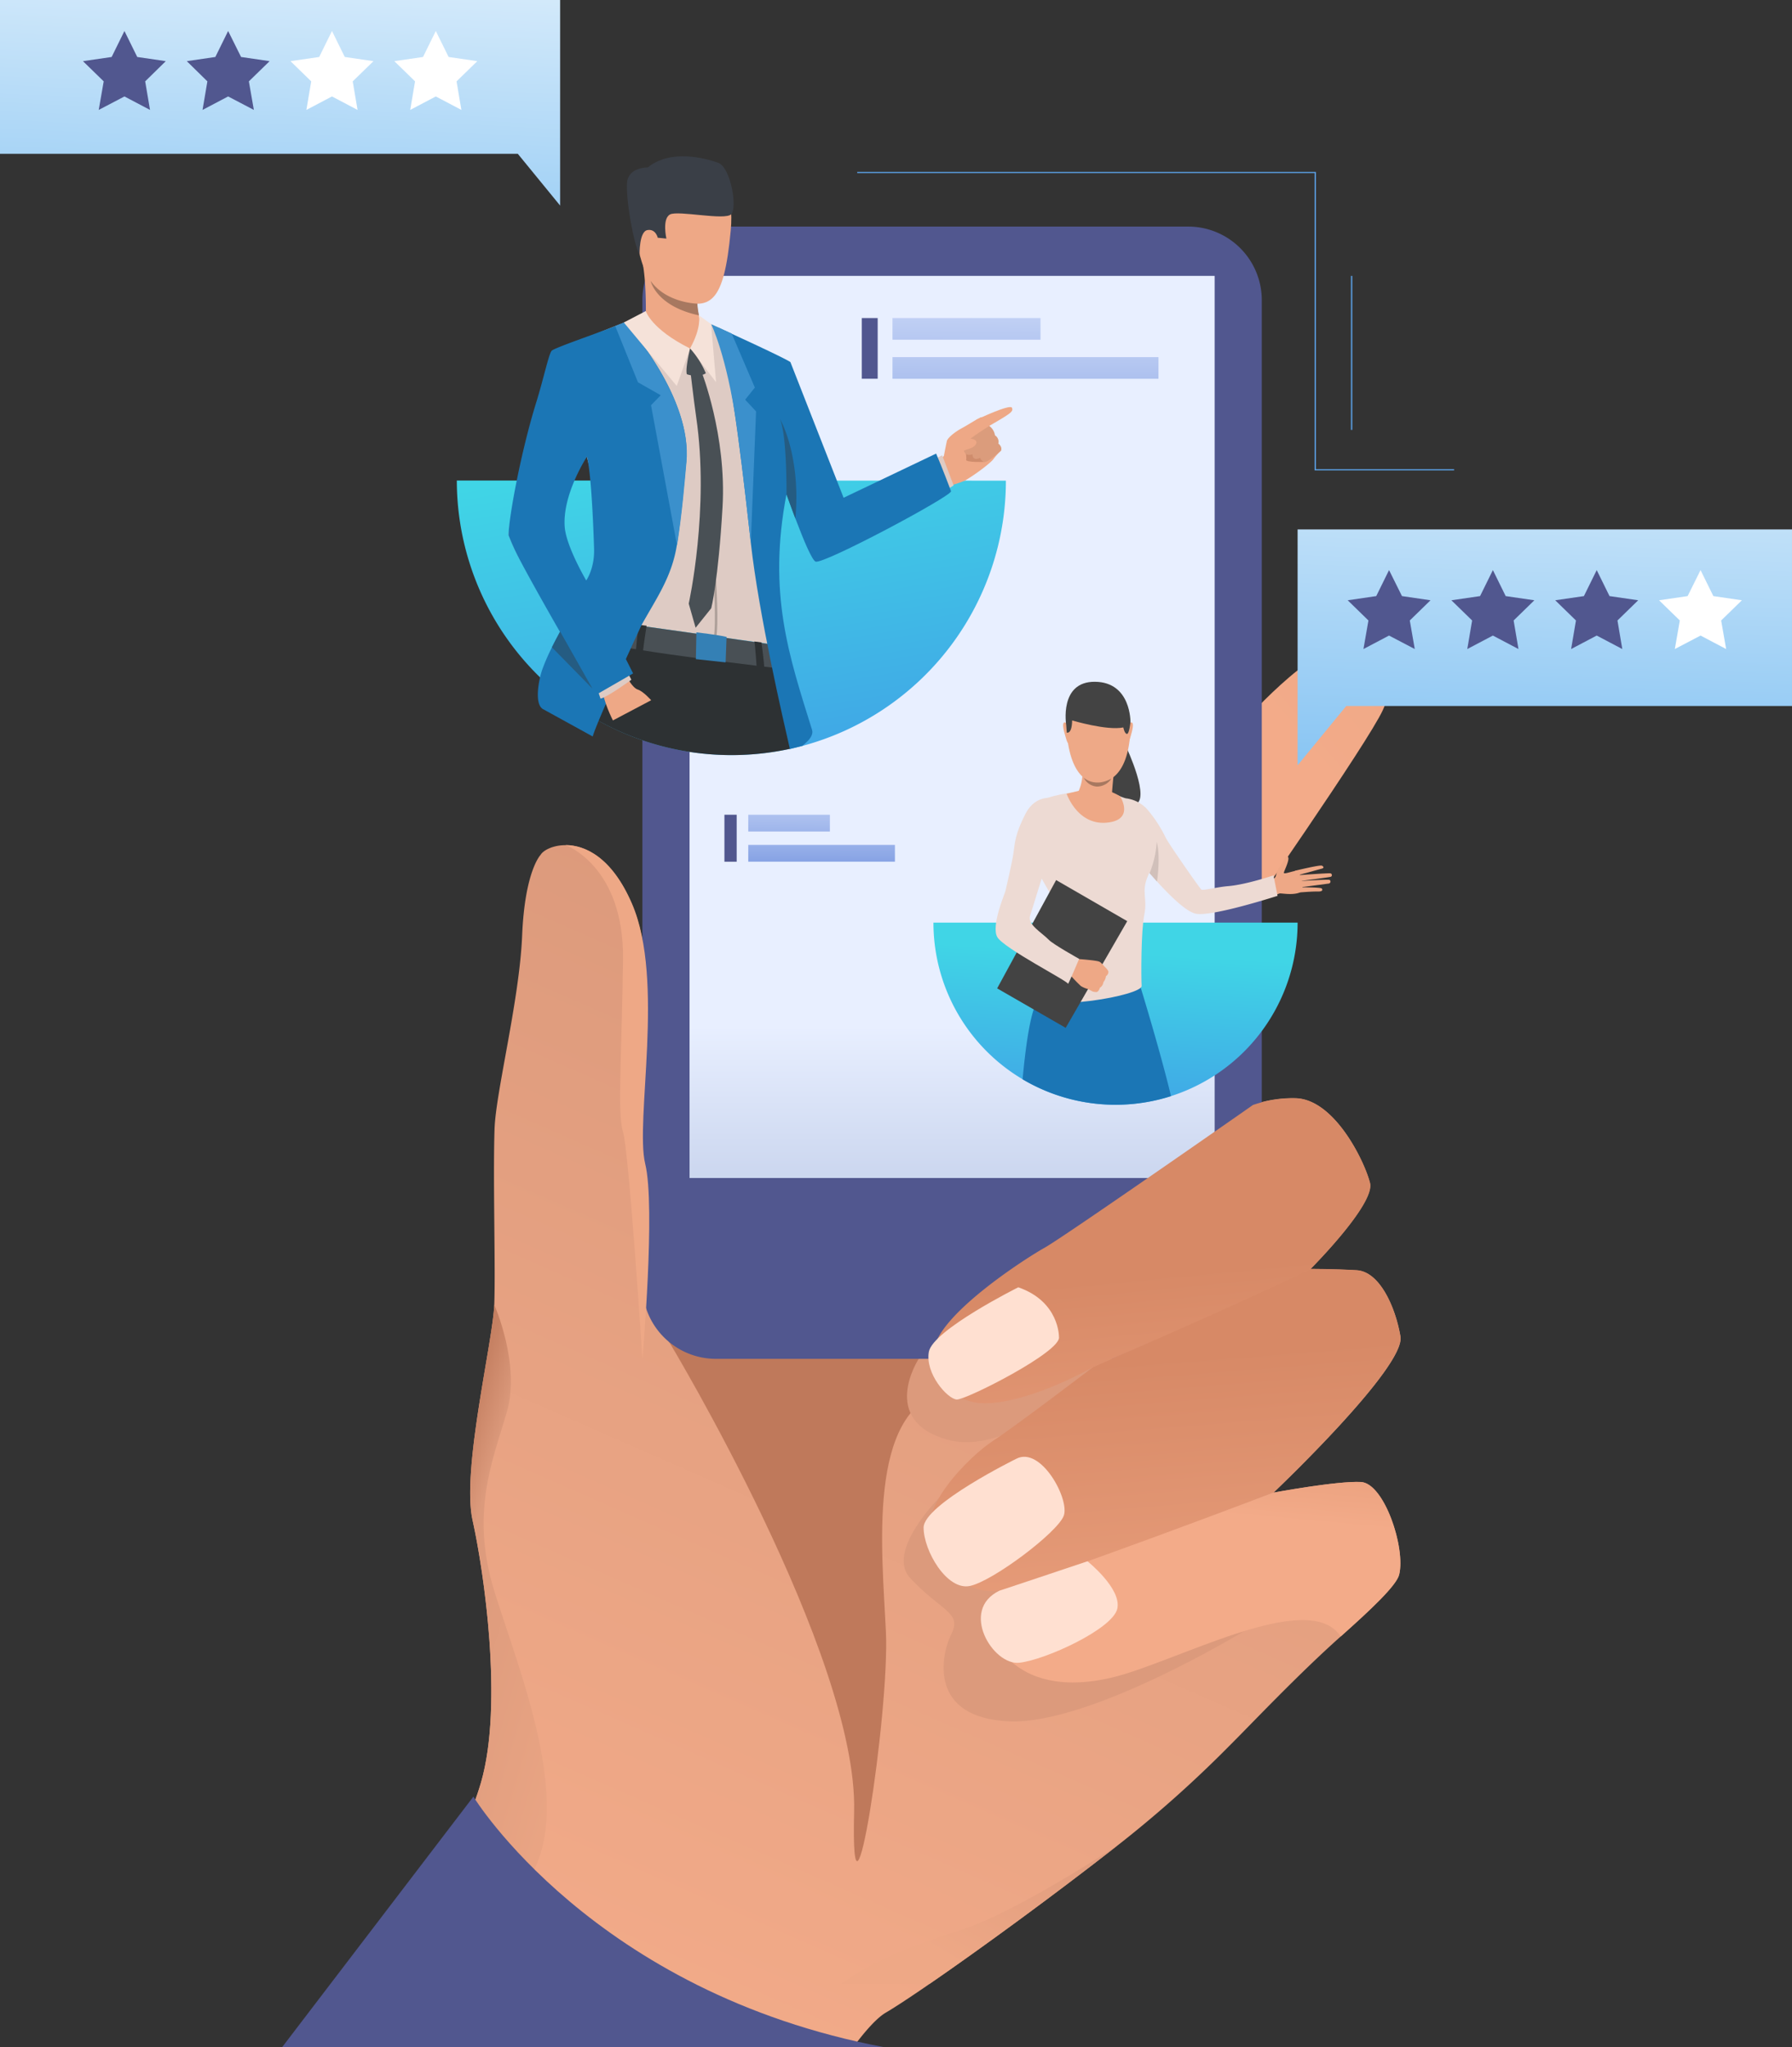 <svg xmlns="http://www.w3.org/2000/svg" xmlns:xlink="http://www.w3.org/1999/xlink" width="740.766" height="846.096" viewBox="0 0 740.766 846.096">
  <rect x="0" y="0" width="740.766" height="846.096" fill="#333333" stroke="none"/>
  <defs>
    <linearGradient id="linear-gradient" x1="0.318" y1="1.015" x2="0.734" y2="-0.078" gradientUnits="objectBoundingBox">
      <stop offset="0" stop-color="#f3ab89"/>
      <stop offset="0.79" stop-color="#dc9a7c"/>
    </linearGradient>
    <linearGradient id="linear-gradient-2" x1="7.625" y1="5.251" x2="11.133" y2="-0.035" xlink:href="#linear-gradient"/>
    <linearGradient id="linear-gradient-3" x1="6.295" y1="1.123" x2="5.258" y2="-0.061" gradientUnits="objectBoundingBox">
      <stop offset="0" stop-color="#eea886"/>
      <stop offset="0.31" stop-color="#e7a282"/>
      <stop offset="0.79" stop-color="#dc9a7c"/>
      <stop offset="0.92" stop-color="#c78264"/>
      <stop offset="1" stop-color="#bf795b"/>
    </linearGradient>
    <linearGradient id="linear-gradient-4" x1="0.339" y1="0.773" x2="1.479" y2="-0.195" xlink:href="#linear-gradient-3"/>
    <linearGradient id="linear-gradient-5" x1="0.856" y1="0.984" x2="0.229" y2="0.36" gradientUnits="objectBoundingBox">
      <stop offset="0" stop-color="#eea886"/>
      <stop offset="0.79" stop-color="#dc9a7c"/>
      <stop offset="0.92" stop-color="#c78264"/>
      <stop offset="1" stop-color="#bf795b"/>
    </linearGradient>
    <linearGradient id="linear-gradient-6" x1="7.912" y1="1.244" x2="8.609" y2="-0.256" gradientUnits="objectBoundingBox">
      <stop offset="0" stop-color="#dc9a7c"/>
      <stop offset="1" stop-color="#ab735a"/>
    </linearGradient>
    <linearGradient id="linear-gradient-7" x1="4.774" y1="0.99" x2="5.156" y2="0.182" xlink:href="#linear-gradient-6"/>
    <linearGradient id="linear-gradient-8" x1="0.5" y1="1.123" x2="0.5" y2="0.831" gradientUnits="objectBoundingBox">
      <stop offset="0" stop-color="#b6c4e3"/>
      <stop offset="1" stop-color="#e8efff"/>
    </linearGradient>
    <linearGradient id="linear-gradient-9" x1="17.68" y1="1.441" x2="19.748" y2="-0.042" xlink:href="#linear-gradient-5"/>
    <linearGradient id="linear-gradient-10" x1="3.876" y1="1.244" x2="3.722" y2="-0.095" gradientUnits="objectBoundingBox">
      <stop offset="0" stop-color="#f3ab89"/>
      <stop offset="1" stop-color="#d78966"/>
    </linearGradient>
    <linearGradient id="linear-gradient-11" x1="4.177" y1="0.879" x2="4.356" y2="-0.038" xlink:href="#linear-gradient-10"/>
    <linearGradient id="linear-gradient-12" x1="11.909" y1="0.195" x2="10.656" y2="1.15" gradientUnits="objectBoundingBox">
      <stop offset="0" stop-color="#e7a282"/>
      <stop offset="1" stop-color="#ffe0d1"/>
    </linearGradient>
    <linearGradient id="linear-gradient-13" x1="12.469" y1="0.163" x2="11.101" y2="0.906" xlink:href="#linear-gradient-12"/>
    <linearGradient id="linear-gradient-14" x1="4.154" y1="1.276" x2="3.991" y2="0.098" xlink:href="#linear-gradient-10"/>
    <linearGradient id="linear-gradient-15" x1="12.753" y1="0.232" x2="11.391" y2="1.205" xlink:href="#linear-gradient-12"/>
    <linearGradient id="linear-gradient-16" x1="0.488" y1="0.164" x2="0.26" y2="2.33" gradientUnits="objectBoundingBox">
      <stop offset="0" stop-color="#40d5e6"/>
      <stop offset="0.39" stop-color="#40a6e6"/>
      <stop offset="1" stop-color="#57f"/>
    </linearGradient>
    <linearGradient id="linear-gradient-17" x1="0.418" y1="-0.101" x2="1.322" y2="2.657" xlink:href="#linear-gradient-16"/>
    <linearGradient id="linear-gradient-18" x1="0.613" y1="-1.256" x2="0.416" y2="1.583" gradientUnits="objectBoundingBox">
      <stop offset="0" stop-color="#fff"/>
      <stop offset="1" stop-color="#6cb7f0"/>
    </linearGradient>
    <linearGradient id="linear-gradient-19" x1="0.693" y1="-0.978" x2="0.296" y2="2.058" xlink:href="#linear-gradient-18"/>
    <linearGradient id="linear-gradient-20" x1="0.325" y1="4.876" x2="0.658" y2="-3.451" gradientUnits="objectBoundingBox">
      <stop offset="0" stop-color="#5d82d9"/>
      <stop offset="1" stop-color="#e8efff"/>
    </linearGradient>
    <linearGradient id="linear-gradient-21" x1="0.433" y1="3.505" x2="0.618" y2="-4.822" xlink:href="#linear-gradient-20"/>
    <linearGradient id="linear-gradient-22" x1="0.091" y1="9.997" x2="0.696" y2="-4.022" xlink:href="#linear-gradient-20"/>
    <linearGradient id="linear-gradient-23" x1="0.294" y1="9.076" x2="0.631" y2="-4.943" xlink:href="#linear-gradient-20"/>
  </defs>
  <g id="Artwork_50" data-name="Artwork 50" transform="translate(370.383 423.048)">
    <g id="Group_49479" data-name="Group 49479" transform="translate(-370.383 -423.048)">
      <path id="Path_85178" data-name="Path 85178" d="M694.6,928.861c-1.113,4.509-11.58,14.363-24.161,25.553-17.815,15.866-37.244,36.465-45.261,44.426a487.458,487.458,0,0,1-46.875,41.865c-36.3,28.392-82.283,61.183-95.866,69.144-3.563,2.06-8.239,7.182-13.584,14.363H262.2c24.05-41.865,46.207-86.4,52.888-109.506,9.3-32.29,1.113-87.516-3.507-108.281s8.406-73.821,8.963-89.13-.557-51.608.111-72.429c.445-15.254,10.3-53.333,11.413-80.111s7.627-33.347,7.627-33.347c1.058-1.837,5.01-4.008,10.244-4.008,8.072,0,19.207,5.066,27.446,24.273,13.7,31.733,1.113,89.687,5.512,107.5s10.021,73.765,10.021,73.765l234.934-94.976a23.3,23.3,0,0,1,6.4-3.285h0a49.866,49.866,0,0,1,17.091-2.728c16.423,0,29,26.277,31.176,35.017s-24.551,35.574-24.551,35.574,9.854,0,19.151.557,15.866,14.753,18.038,27.335-51.218,63.354-52.443,64.523c.946-.167,26.388-4.9,36.075-4.342S697.329,917.894,694.6,928.861Z" transform="translate(-116.229 -278.117)" fill="url(#linear-gradient)"/>
      <path id="Path_85179" data-name="Path 85179" d="M921.5,511.736S950.226,478.5,966.2,478.5s20.1,13.528,13.918,27.056S921.5,594.185,921.5,594.185Z" transform="translate(-408.487 -212.112)" fill="url(#linear-gradient-2)"/>
      <path id="Path_85180" data-name="Path 85180" d="M497,987.49s78,129.381,76.381,193.9,14.753-40.473,13.139-74.377-7.794-90.355,23.994-99.429,8.3-31.287-17.982-31.287S497,987.49,497,987.49Z" transform="translate(-220.312 -432.779)" fill="url(#linear-gradient-3)"/>
      <path id="Path_85181" data-name="Path 85181" d="M738.715,1370.1c-26.054,20.431-57.063,43.034-77.495,57.063H624.7c14.92-10.856,34.906-17.592,49.548-22.269C696.182,1397.88,735.152,1372.438,738.715,1370.1Z" transform="translate(-276.92 -607.344)" fill="url(#linear-gradient-4)"/>
      <path id="Path_85182" data-name="Path 85182" d="M335.575,1204.714c-9.91,16.646-30.9,45.484-48.1,70.647H262.2c24.05-41.865,46.207-86.4,52.888-109.506,9.3-32.289,1.113-87.516-3.507-108.281s8.406-73.765,8.963-89.075c0,0,10.912,24.607,5.233,44.259s-15.31,41.475-5.233,74.043S353.613,1174.373,335.575,1204.714Z" transform="translate(-116.229 -429.321)" fill="url(#linear-gradient-5)"/>
      <path id="Path_85183" data-name="Path 85183" d="M678.278,1005.265s-16.59,25.442,11.914,33.347,64.523-31.844,64.523-31.844S686.461,994.465,678.278,1005.265Z" transform="translate(-298.542 -443.651)" fill="url(#linear-gradient-6)"/>
      <path id="Path_85184" data-name="Path 85184" d="M685.593,1112s-22.046,22.157-11.914,33.069c12.693,13.7,21.545,14.141,17.035,23.159s-9.408,34.85,24.217,36.075,97.035-37.411,97.035-37.411Z" transform="translate(-297.451 -492.932)" fill="url(#linear-gradient-7)"/>
      <path id="Path_85185" data-name="Path 85185" d="M733.033,198.6V605.723a30.4,30.4,0,0,1-30.4,30.4H507.4a30.4,30.4,0,0,1-30.4-30.4V198.6a30.4,30.4,0,0,1,30.4-30.4h195.24A30.4,30.4,0,0,1,733.033,198.6Z" transform="translate(-211.447 -74.56)" fill="#51578f"/>
      <rect id="Rectangle_15027" data-name="Rectangle 15027" width="217.063" height="372.816" transform="translate(285.038 114.015)" fill="url(#linear-gradient-8)"/>
      <path id="Path_85186" data-name="Path 85186" d="M451.688,839.687s-5.567-86.013-8.017-93.807-.445-32.791,0-71.371S419.9,627.3,419.9,627.3c8.072,0,19.207,5.01,27.5,24.273,13.7,31.733,1.113,89.687,5.456,107.5S451.688,839.687,451.688,839.687Z" transform="translate(-186.135 -278.072)" fill="url(#linear-gradient-9)"/>
      <path id="Path_85187" data-name="Path 85187" d="M832.2,1034.315h0s-100.654,38.859-113.236,40.473-18.038-4.9-27.168-18.594,15.143-37.189,24.44-43.2,41.531-30.619,41.531-30.619,66.249-29.395,89.687-40.473c0,0,9.854,0,19.151.557s15.866,14.753,18.038,27.335S833.421,1033.146,832.2,1034.315Z" transform="translate(-305.766 -417.53)" fill="url(#linear-gradient-10)"/>
      <path id="Path_85188" data-name="Path 85188" d="M902.821,1138.374c-1.113,4.509-11.635,14.363-24.161,25.553-13.25-20.376-68.81,11.079-95.031,17.091s-42.088-2.728-49.214-17.481,3.285-18.594,3.285-18.594c18.038-4.4,113.236-40.473,113.236-40.473s26.388-4.9,36.075-4.4S905.548,1127.406,902.821,1138.374Z" transform="translate(-324.449 -487.628)" fill="url(#linear-gradient-11)"/>
      <path id="Path_85189" data-name="Path 85189" d="M724.1,1082.24s-38.3,18.873-38.3,28.448,9.631,26.11,19.151,24.106,36.353-22.213,38.8-29.061S734.29,1076.9,724.1,1082.24Z" transform="translate(-304.004 -479.373)" fill="url(#linear-gradient-12)"/>
      <path id="Path_85190" data-name="Path 85190" d="M772.392,1159s14.252,11.357,12.3,19.652-29.506,21.044-40.473,22.269-24.885-21.879-8.184-29.784Z" transform="translate(-322.844 -513.767)" fill="url(#linear-gradient-13)"/>
      <path id="Path_85191" data-name="Path 85191" d="M849.054,885.836c-6.736,3.4-17.258,8.239-28.726,13.473-19.6,8.907-42.032,18.761-53.5,23.716l-7.516,3.285s-19.1,10.967-36.632,14.2-24.05-3.285-29-17.481,36.632-41.03,45.372-45.929c7.4-4.175,63.967-43.535,81.225-55.56l5.01-3.507h.056a49.981,49.981,0,0,1,17.147-2.728c16.423,0,29,26.221,31.176,35.017S849.054,885.836,849.054,885.836Z" transform="translate(-307.314 -361.41)" fill="url(#linear-gradient-14)"/>
      <path id="Path_85192" data-name="Path 85192" d="M743.331,976.087s.223-14.586-16.813-20.487c0,0-35.351,17.648-36.966,26.667s7.738,19.485,11.524,19.708S744.556,982.1,743.331,976.087Z" transform="translate(-305.586 -423.603)" fill="url(#linear-gradient-15)"/>
      <g id="Group_49474" data-name="Group 49474" transform="translate(385.859 381.294)">
        <path id="Path_85193" data-name="Path 85193" d="M843.636,684.9a75.268,75.268,0,1,1-150.536,0Z" transform="translate(-693.1 -684.9)" fill="url(#linear-gradient-16)"/>
      </g>
      <g id="Group_49476" data-name="Group 49476" transform="translate(411.561 281.753)">
        <path id="Path_85194" data-name="Path 85194" d="M837.911,536.827s1.114-1.336,1.5,0-.947,5.344-1.113,5.957-.668,2.227-.947,1.948S837.911,536.827,837.911,536.827Z" transform="translate(-782.722 -519.456)" fill="#eea987"/>
        <path id="Path_85195" data-name="Path 85195" d="M790.947,536.827s-1.113-1.336-1.5,0,.946,5.344,1.114,5.957.668,2.227.946,1.948S790.947,536.827,790.947,536.827Z" transform="translate(-761.477 -519.456)" fill="#eea987"/>
        <path id="Path_85196" data-name="Path 85196" d="M941,646.487s3.34-1.058,3.619-3.006a9.453,9.453,0,0,1,2.227-4.287c.5-.612,1.559-4.064,2.617-3.285s-1.336,5.456-1.614,6.514,4.287-.946,5.4-.668,4.12,8.017.779,9.074-7.516,0-8.072.278a21.21,21.21,0,0,1-2.394.835Z" transform="translate(-828.691 -563.591)" fill="#eea886"/>
        <path id="Path_85197" data-name="Path 85197" d="M961.5,644.683s10.3-2.505,11.134-2.116.946,1,0,1.225l-9.91,2.728s12.693-.946,13.472-.779a.758.758,0,0,1,.223,1.392c-.5.223-13.027,1.837-13.027,1.837s11.858-.835,12.47-.5a.835.835,0,0,1-.39,1.5l-11.858,1.559s8.685-.056,9.019.5.445,1.28-1.781,1.225-7.516.39-7.516.39Z" transform="translate(-837.779 -566.574)" fill="#eea886"/>
        <path id="Path_85198" data-name="Path 85198" d="M820.65,776.788a75.491,75.491,0,0,1-61.35-6.959c1.169-12.693,2.895-25.442,5.4-31.009,5.734-12.916,43.368-7.07,43.368-7.07S816.252,758.36,820.65,776.788Z" transform="translate(-748.146 -605.541)" fill="#1b76b5"/>
        <g id="Group_49475" data-name="Group 49475">
          <path id="Path_85199" data-name="Path 85199" d="M827.556,554.4s10.689,22.547,3.34,23.883c-10.077,1.837-14.2-16.813-14.2-16.813Z" transform="translate(-773.591 -527.509)" fill="#434343"/>
          <path id="Path_85200" data-name="Path 85200" d="M833.28,592.7a14.308,14.308,0,0,1,8.295,4.287,54.519,54.519,0,0,1,7.85,11.969c.891,2,14.085,20.988,14.753,21.434s6.4-1.058,11.023-1.448c7.516-.612,18.761-4.454,18.761-4.454l1.67,8.462s-27.613,8.907-33.96,7.349c-7.794-1.893-25.72-24.941-25.72-24.941S822.536,599.715,833.28,592.7Z" transform="translate(-779.093 -544.487)" fill="#eddad3"/>
          <path id="Path_85201" data-name="Path 85201" d="M795.557,586.529s6.124,2.895,8.239,3.34S814.207,601,815.655,604.957s0,9.8-3.006,16.7-.167,9.186-1.559,16.089-1.336,25.72-1.113,29.562-39.415,11.079-47.376,4.064c0,0,5.344-17.7,11.691-24.328,1.392-1.447,1.225-11.023.278-13.417s-11.524-20.209-11.524-20.209-.78-18.038,3.841-21.656,14.92-4.231,16.869-4.9S791.549,585.917,795.557,586.529Z" transform="translate(-749.609 -541.601)" fill="#eddad3"/>
          <path id="Path_85202" data-name="Path 85202" d="M815.386,567.414s-1.225,11.246-.946,14.92c0,0-6.347,6.4-13.64-7.46a18.955,18.955,0,0,0,.78-13.473C799.3,553.607,815.386,567.414,815.386,567.414Z" transform="translate(-766.543 -529.556)" fill="#eea886"/>
          <path id="Path_85203" data-name="Path 85203" d="M856.662,641.323s1.559-10.188-.111-16.423a41.354,41.354,0,0,1-2.951,12.971Z" transform="translate(-789.948 -558.761)" fill="#d1c0ba"/>
          <path id="Path_85204" data-name="Path 85204" d="M794.179,670.28l-25.442,44.092L740.4,698.06l24.384-44.76Z" transform="translate(-739.768 -571.35)" fill="#434343"/>
          <path id="Path_85205" data-name="Path 85205" d="M804.991,725.5a5.29,5.29,0,0,1-1.67-.223l-1.559-.835-.5-.223a9.69,9.69,0,0,1-2.839-1.225,66.861,66.861,0,0,1-5.122-5.4l1.893-2.839,1.392-2.951s8.351.557,9.52,1.169l.334.167a13.036,13.036,0,0,1,1.781,1.837c.445.39,1.67,1.615,1.614,2.227a2.06,2.06,0,0,1-1,1.726,4.953,4.953,0,0,1-1.058,2.505,3.061,3.061,0,0,1-1.447,2.282S805.937,725.273,804.991,725.5Z" transform="translate(-763.218 -597.282)" fill="#eea886"/>
          <path id="Path_85206" data-name="Path 85206" d="M763.78,592.491s-7.738-2.227-12.136,6.291-4.4,12.136-5.01,16.312-3.062,14.642-3.34,15.755-5.957,14.308-3.34,18.928,29.395,18.316,29.228,19.318,4.621-10.3,4.621-10.3-10.8-6.013-12.582-7.905c-2.9-3.006-8.963-6.291-7.683-10.021s5.845-19.262,6.9-21.434S770.294,595.275,763.78,592.491Z" transform="translate(-739.266 -544.278)" fill="#eddad3"/>
          <path id="Path_85207" data-name="Path 85207" d="M806.964,507.009s12.916,2,11.023,22.324-13.306,18.706-14.029,18.706-11.413.445-12.359-24.384C791.6,523.655,791.154,505.283,806.964,507.009Z" transform="translate(-762.464 -506.451)" fill="#eea987"/>
          <path id="Path_85208" data-name="Path 85208" d="M793.944,522.077s14.308,4.287,21.155,2.895c0,0,.445,2.505,1.447,2.672s1.5-4.843,1.5-4.843.334-16.534-14.641-16.7-11.914,17.926-11.914,17.926l.223,3.062S793.833,527.978,793.944,522.077Z" transform="translate(-762.303 -506.098)" fill="#434343"/>
          <path id="Path_85209" data-name="Path 85209" d="M804.7,577.3s4.509,4.287,11.468.334a7.2,7.2,0,0,1-5.957,3.34A6.585,6.585,0,0,1,804.7,577.3Z" transform="translate(-768.272 -537.661)" fill="#a77860"/>
          <path id="Path_85210" data-name="Path 85210" d="M792,588.269s4.4,12.971,16.423,11.969,5.678-10.912,5.678-10.912a27.336,27.336,0,0,0-3.841-1.893c-.835-.167-13.306-.334-13.306-.334Z" transform="translate(-762.642 -542.005)" fill="#eea886"/>
        </g>
      </g>
      <g id="Group_49477" data-name="Group 49477" transform="translate(188.838 198.58)">
        <path id="Path_85211" data-name="Path 85211" d="M339.2,356.7A113.57,113.57,0,0,0,476.876,467.6h.223l4.955-1.225a113.5,113.5,0,0,0,84.12-109.617Z" transform="translate(-339.2 -356.7)" fill="url(#linear-gradient-17)"/>
      </g>
      <g id="Group_49478" data-name="Group 49478" transform="translate(210.216 64.597)">
        <path id="Path_85212" data-name="Path 85212" d="M700,328.25s1.447-7.516,1.726-8.629,2.839-3.452,6.124-5.233,7.46-4.621,8.072-4.4a3.26,3.26,0,0,1,2.227,1.392,6.289,6.289,0,0,1,1.114,3.006,3.869,3.869,0,0,1,2,3.118,3.341,3.341,0,0,1,1.448,3.4s1.781,1.113,1.336,2.784a25.929,25.929,0,0,0-3.006,3.34c-.668,1.113-5.9,5.4-11.524,8.8C709.52,335.877,703.062,337.214,700,328.25Z" transform="translate(-520.515 -202.005)" fill="#eea886"/>
        <path id="Path_85213" data-name="Path 85213" d="M707.375,347.634s-7.293,3.229-10.188,2.338-1.837-9.353-1.837-9.353l4.064-4.12Z" transform="translate(-518.37 -213.762)" fill="#eea886"/>
        <path id="Path_85214" data-name="Path 85214" d="M492.662,307.062c6.013-3.34.167-12.025.111-12.359h0c.223.445,1.726,5.957,3.674,12.8,3.34,11.524,8.017,26.722,10.021,27.446,2.895,1.058,47.432-25.442,55.17-30.23l-4.732-12.47-42.477,19.93-21.322-56.061a35.556,35.556,0,0,0-7.961-5.678c-4.175-2-9.409-5.01-14.085-7.571-2.394-1.28-4.621-2.505-6.569-3.4l-.278-.111h0l-5.344-2.45h0l-1.392-.111c-4.454-.445-18.372-1.726-23.048-2h-1.447a69.529,69.529,0,0,0-7.237,2.45h0l-.445.167-.557.223-1,.39-2.06.835-.724.278c-7.516,3.006-16.2,6.681-18.26,8.184s-5.567,8.963-10.466,18.761c-6.291,20.209-14.308,51.162-14.53,58.789v.334a88.892,88.892,0,0,0,4.287,9.464c3.9-7.738,6.9-14.141,7.905-16.479,3.285-7.738,20.1-25.386,20.1-25.386h.056v.223h0c.891,3.4,6.569,24.774,6.736,35.3.223,11.468,3.229,32.624,3.229,32.624h0l3.507.5,7.794,1.113.946.111,2.283.334,20.6,2.895,7.293,1,1,.167,4.175.612,11.524,1.614,2.951.39h0l2.227.334,3.062.445h0c.111-.111,2.951-4.064,2.505-12.8C490.045,357.778,481.193,313.408,492.662,307.062Z" transform="translate(-377.644 -168.68)" fill="#decbc4"/>
        <path id="Path_85215" data-name="Path 85215" d="M489.9,128.85s23.438-7.516,20.6,23.048-8.351,33.4-23.271,28.448-15.365-24.328-16.924-33.681S482.327,129.852,489.9,128.85Z" transform="translate(-418.639 -121.352)" fill="#eea886"/>
        <path id="Path_85216" data-name="Path 85216" d="M504.675,221.4s-9.575,12.136-27.223,3.452c0,0,1.614-24.663-1.448-36.3s23.438,16.423,23.438,16.423a10.445,10.445,0,0,0-.334,2.951,32.564,32.564,0,0,0,.668,4.788C500.666,216.553,502.281,220.617,504.675,221.4Z" transform="translate(-421.112 -146.926)" fill="#eea886"/>
        <path id="Path_85217" data-name="Path 85217" d="M470.726,156.655s-.223-9.52,3.229-10.132,4.287,3.173,4.287,3.173l3.563.334s-1.837-8.184,1.5-9.965,22.77,2.617,25.331-.111-.223-19.429-5.456-21.267-19.541-5.79-29.061,1.949c0,0-8.017-.223-8.573,6.291S468.165,152.145,470.726,156.655Z" transform="translate(-416.558 -116.033)" fill="#3a3f47"/>
        <path id="Path_85218" data-name="Path 85218" d="M503.086,222.752c-17.7-3.786-19.93-14.085-19.986-14.252,6.569,9.241,19.318,9.409,19.318,9.409a32.564,32.564,0,0,0,.668,4.843Z" transform="translate(-424.366 -157.022)" fill="#a77860"/>
        <path id="Path_85219" data-name="Path 85219" d="M716.5,332.442s.779,3.73.5,4.9,7.682.891,7.682.891S721.065,331.607,716.5,332.442Z" transform="translate(-527.829 -211.931)" fill="#cf8c6c"/>
        <path id="Path_85220" data-name="Path 85220" d="M721.8,310.468s-7.293,6.068-6.458,7.4a2.394,2.394,0,0,0,1.949,1.28l-1.893,3.841s.223,3.285,3.674,2.06c0,0-.111,3.062,3.118,1.5,0,0,.835,2.06,2.449,1.614s6.18-4.565,6.18-4.565.835-1.447-1.058-2.951a3.118,3.118,0,0,0-1.392-3.4,5.874,5.874,0,0,0-2.45-3.953,4.634,4.634,0,0,0-3.285-3.507Z" transform="translate(-527.288 -201.927)" fill="#db9c7c"/>
        <path id="Path_85221" data-name="Path 85221" d="M703.355,326.285s6.346-1.448,10.188-.668c.891.167,1.67.5,1.837,1.336s-.891,2.227-3.619,2.951a22.369,22.369,0,0,0-5.9,3.006S702.854,332.854,703.355,326.285Z" transform="translate(-521.977 -208.836)" fill="#eea886"/>
        <path id="Path_85222" data-name="Path 85222" d="M522.535,515.981A113.848,113.848,0,0,1,441.7,503.622c.946-12.081,2.728-23.048,5.623-31.232,6.848-19.04,70.536,10.355,70.536,10.355S520.086,498.612,522.535,515.981Z" transform="translate(-406.015 -271.156)" fill="#2d3133"/>
        <path id="Path_85223" data-name="Path 85223" d="M520.414,471.208s1.559,1.837,2,9.742c0,0-63.8-7.46-70.536-10.355,0,0-.278-8.685,1.169-8.8S520.414,471.208,520.414,471.208Z" transform="translate(-410.519 -269.305)" fill="#495055"/>
        <path id="Path_85224" data-name="Path 85224" d="M476.554,464.19s-1.392,8.8-1.5,11.079l-2.951-.612s.835-9.3,1.28-10.856Z" transform="translate(-419.49 -270.192)" fill="#2d3133"/>
        <path id="Path_85225" data-name="Path 85225" d="M563.051,476.59s1.113,7.961,1.169,11.023l-3.118-.39s-.668-9.965-1-11.023Z" transform="translate(-458.499 -275.689)" fill="#2d3133"/>
        <path id="Path_85226" data-name="Path 85226" d="M434.329,250.167a126.428,126.428,0,0,0-8.573-10.967H425.7l-.445.167-.557.223-1,.39-2.06.835-.724.278c-7.738,3.062-23.326,8.351-25.386,9.8-1.169.835-3.4,11.524-6.458,21.378-6.291,20.209-11.246,46.987-11.468,54.614v.334a88.875,88.875,0,0,0,4.287,9.464c4.12,7.85,10.578,19.318,16.98,30.508-1.169,2.171-2.338,4.342-3.4,6.514a83.947,83.947,0,0,0-3.9,8.963c-1.447,4.064-3.507,14.53.39,16.479l20.431,11.246c2.227-7.46,20.1-45.873,20.1-45.873,5.9-10.745,12.526-19.763,14.642-32.958q.334-1.893.557-3.786.5-3.173.835-6.18l.278-2.283c1.058-8.8,1.67-16.646,2.227-22.1C452.757,280.007,442.346,261.524,434.329,250.167Zm-24.607,95.755s-8.3-14.029-8.907-22.157c-1-13.473,9.186-29,9.186-29h.056v.223h0c2.06,8.017,2.895,37.578,2.895,37.578C413.285,340.912,409.722,345.922,409.722,345.922Z" transform="translate(-377.6 -170.631)" fill="#1b76b5"/>
        <path id="Path_85227" data-name="Path 85227" d="M629.467,310.752c-.445,2.394-52.777,30.285-56.006,29.061-.724-.278-1.948-2.45-3.452-5.734s-3.173-7.627-4.9-12.081c-1.28-3.34-2.505-6.792-3.674-9.965v-.167c-7.905,41.364,1.169,67.307,10.578,97.537.557,1.726-.835,3.674-2.171,4.9l-1.837,1.67-4.955,1.225h-.223c-2.839-12.415-12.8-55.282-16.145-85.122h0C544.4,311.754,539.112,262.485,533.1,243l.278.167c5.734,2.617,27.836,12.749,29.673,14.2l21.99,56.061,38.246-18.26C625.57,300.4,629.467,310.752,629.467,310.752Z" transform="translate(-446.531 -172.315)" fill="#1b76b5"/>
        <path id="Path_85228" data-name="Path 85228" d="M466.208,264.029l9.409,5.344-4.008,4.12,10.745,57.954c2.171-13.584,3.173-26.5,3.9-34.4,2.45-26.333-23.827-56.006-25.442-57.843l-4.008,1.559Z" transform="translate(-412.708 -170.631)" fill="#3b90cc"/>
        <path id="Path_85229" data-name="Path 85229" d="M528.1,240.7s6.346,12.8,10.466,41.531c1.559,11.023,3.786,29.84,5.9,48.768l2.171-54.28-4.509-4.843,4.008-5.01-9.576-22.324-5.344-2.45Z" transform="translate(-444.314 -171.296)" fill="#3b90cc"/>
        <path id="Path_85230" data-name="Path 85230" d="M463.2,235.632l9.074-4.732s2.171,7.46,18.316,15.477l-5.512,15.477Z" transform="translate(-415.545 -166.952)" fill="#f5e2d9"/>
        <path id="Path_85231" data-name="Path 85231" d="M516.074,234.1s1.169,4.955-3.674,13.64l10.745,13.974-2.06-23.994Z" transform="translate(-437.355 -168.37)" fill="#f5e2d9"/>
        <path id="Path_85232" data-name="Path 85232" d="M511.213,258.7s-2.06,8.351-1.336,10.633c0,0,4.565,1.67,7.85-.39A35.974,35.974,0,0,0,511.213,258.7Z" transform="translate(-436.168 -179.275)" fill="#495055"/>
        <path id="Path_85233" data-name="Path 85233" d="M530.9,454.917c1.169-5.846.056-23.493,0-24.217h-1c0,.167,1.169,18.2,0,23.939Z" transform="translate(-445.112 -255.52)" fill="#ad9f99"/>
        <path id="Path_85234" data-name="Path 85234" d="M516.923,469.4s9.408,1.113,12.47,1.893L529,481.815l-12.3-1.336Z" transform="translate(-439.261 -272.675)" fill="#3480b5"/>
        <path id="Path_85235" data-name="Path 85235" d="M516.633,274.725s10.466,26.444,8.741,56.061C523.592,361.461,520.7,372.6,520.7,372.6l-6.458,8.072L511.4,370.7s8.685-39.137,3.062-77.216c-1-6.9-2.505-19.986-2.505-19.986Z" transform="translate(-436.911 -185.835)" fill="#495055"/>
        <path id="Path_85236" data-name="Path 85236" d="M585.5,352.1c-1.28-3.34-2.505-6.792-3.674-9.965v-.167h0s.056-6.291-.278-13.417-1-14.141-2.449-17.648c.167.334,6.291,10.745,6.792,30.341A106.8,106.8,0,0,1,585.5,352.1Z" transform="translate(-466.922 -202.414)" fill="#255c82"/>
        <path id="Path_85237" data-name="Path 85237" d="M457.386,502.473s2.227,4.509,4.509,5.233,5.511,4.4,5.511,4.4L451.6,520.455s-4.231-8.239-4.4-13.473S457.386,502.473,457.386,502.473Z" transform="translate(-408.451 -287.321)" fill="#eea886"/>
        <path id="Path_85238" data-name="Path 85238" d="M456.837,500.8l1.058,2.115s-10.021,7.293-12.749,7.794l-.946-2.784Z" transform="translate(-407.123 -286.594)" fill="#decbc4"/>
        <path id="Path_85239" data-name="Path 85239" d="M426.7,430.9l19.374,38.413-15.365,8.852L415.9,452.055S417.18,434.686,426.7,430.9Z" transform="translate(-394.578 -255.608)" fill="#1b76b5"/>
        <path id="Path_85240" data-name="Path 85240" d="M725.34,313.482s-8.685,5.567-9.13,6.514-2.505-2.227-2.06-3.006a75.379,75.379,0,0,1,7.627-6.959C722.556,309.585,725.785,310.866,725.34,313.482Z" transform="translate(-526.76 -201.99)" fill="#eea886"/>
        <path id="Path_85241" data-name="Path 85241" d="M722.573,307.428s14.029-6.681,14.753-4.955-.612,2.394-11.8,8.907S722.573,307.428,722.573,307.428Z" transform="translate(-529.226 -198.553)" fill="#eea886"/>
        <path id="Path_85242" data-name="Path 85242" d="M426.557,492.4,409.8,475.314c1.058-2.116,2.171-4.287,3.4-6.514Z" transform="translate(-391.874 -272.409)" fill="#255c82"/>
      </g>
      <path id="Path_85243" data-name="Path 85243" d="M1167.87,393H963.5v97.481l20.1-24.5H1167.87Z" transform="translate(-427.105 -174.211)" fill="url(#linear-gradient-18)"/>
      <path id="Path_85244" data-name="Path 85244" d="M0,0H231.538V84.955L214.057,63.577H0Z" fill="url(#linear-gradient-19)"/>
      <path id="Path_85245" data-name="Path 85245" d="M883.236,250.968H825.561V128.1H636.5v-.5H826.117V250.467h57.119Z" transform="translate(-282.151 -56.563)" fill="#5a9de0"/>
      <rect id="Rectangle_15028" data-name="Rectangle 15028" width="0.557" height="63.644" transform="translate(558.441 114.015)" fill="#5a9de0"/>
      <rect id="Rectangle_15029" data-name="Rectangle 15029" width="33.737" height="6.931" transform="translate(309.311 336.702)" fill="url(#linear-gradient-20)"/>
      <rect id="Rectangle_15030" data-name="Rectangle 15030" width="60.626" height="6.931" transform="translate(309.311 349.172)" fill="url(#linear-gradient-21)"/>
      <rect id="Rectangle_15031" data-name="Rectangle 15031" width="5.066" height="19.418" transform="translate(299.457 336.702)" fill="#51578f"/>
      <rect id="Rectangle_15032" data-name="Rectangle 15032" width="61.183" height="8.952" transform="translate(368.935 131.441)" fill="url(#linear-gradient-22)"/>
      <rect id="Rectangle_15033" data-name="Rectangle 15033" width="109.951" height="8.952" transform="translate(368.935 147.585)" fill="url(#linear-gradient-23)"/>
      <rect id="Rectangle_15034" data-name="Rectangle 15034" width="6.569" height="25.08" transform="translate(356.242 131.441)" fill="#51578f"/>
      <path id="Path_85246" data-name="Path 85246" d="M78.747,23l5.289,10.745,11.8,1.726L87.32,43.821l2,11.8L78.747,50.056,68.114,55.624l2.06-11.8L61.6,35.47l11.858-1.726Z" transform="translate(-27.306 -10.196)" fill="#51578f"/>
      <path id="Path_85247" data-name="Path 85247" d="M155.791,23l5.344,10.745,11.8,1.726-8.573,8.351,2.06,11.8-10.633-5.567-10.578,5.567,2-11.8L138.7,35.47l11.8-1.726Z" transform="translate(-61.484 -10.196)" fill="#51578f"/>
      <path id="Path_85248" data-name="Path 85248" d="M232.847,23l5.289,10.745,11.858,1.726-8.573,8.351,2,11.8-10.578-5.567-10.578,5.567,2-11.8L215.7,35.47l11.858-1.726Z" transform="translate(-95.616 -10.196)" fill="#fff"/>
      <path id="Path_85249" data-name="Path 85249" d="M309.947,23l5.289,10.745,11.858,1.726-8.573,8.351,2,11.8-10.578-5.567-10.578,5.567,2-11.8L292.8,35.47l11.858-1.726Z" transform="translate(-129.794 -10.196)" fill="#fff"/>
      <path id="Path_85250" data-name="Path 85250" d="M1017.791,423.2l5.344,10.745,11.8,1.726-8.573,8.351,2.06,11.8-10.633-5.567-10.578,5.567,2.06-11.8-8.573-8.351,11.8-1.726Z" transform="translate(-443.595 -187.598)" fill="#51578f"/>
      <path id="Path_85251" data-name="Path 85251" d="M1094.847,423.2l5.289,10.745,11.858,1.726-8.573,8.351,2,11.8-10.578-5.567-10.578,5.567,2-11.8-8.573-8.351,11.858-1.726Z" transform="translate(-477.728 -187.598)" fill="#51578f"/>
      <path id="Path_85252" data-name="Path 85252" d="M1171.947,423.2l5.289,10.745,11.858,1.726-8.573,8.351,2,11.8-10.578-5.567-10.578,5.567,2-11.8-8.573-8.351,11.858-1.726Z" transform="translate(-511.905 -187.598)" fill="#51578f"/>
      <path id="Path_85253" data-name="Path 85253" d="M1249.047,423.2l5.289,10.745,11.8,1.726-8.573,8.351,2.06,11.8-10.578-5.567-10.633,5.567,2.06-11.8-8.573-8.351,11.8-1.726Z" transform="translate(-546.082 -187.598)" fill="#fff"/>
      <path id="Path_85254" data-name="Path 85254" d="M458.641,1437.3H209.4l79.109-103.6S337.946,1414.7,458.641,1437.3Z" transform="translate(-92.824 -591.208)" fill="#51578f"/>
    </g>
  </g>
</svg>
